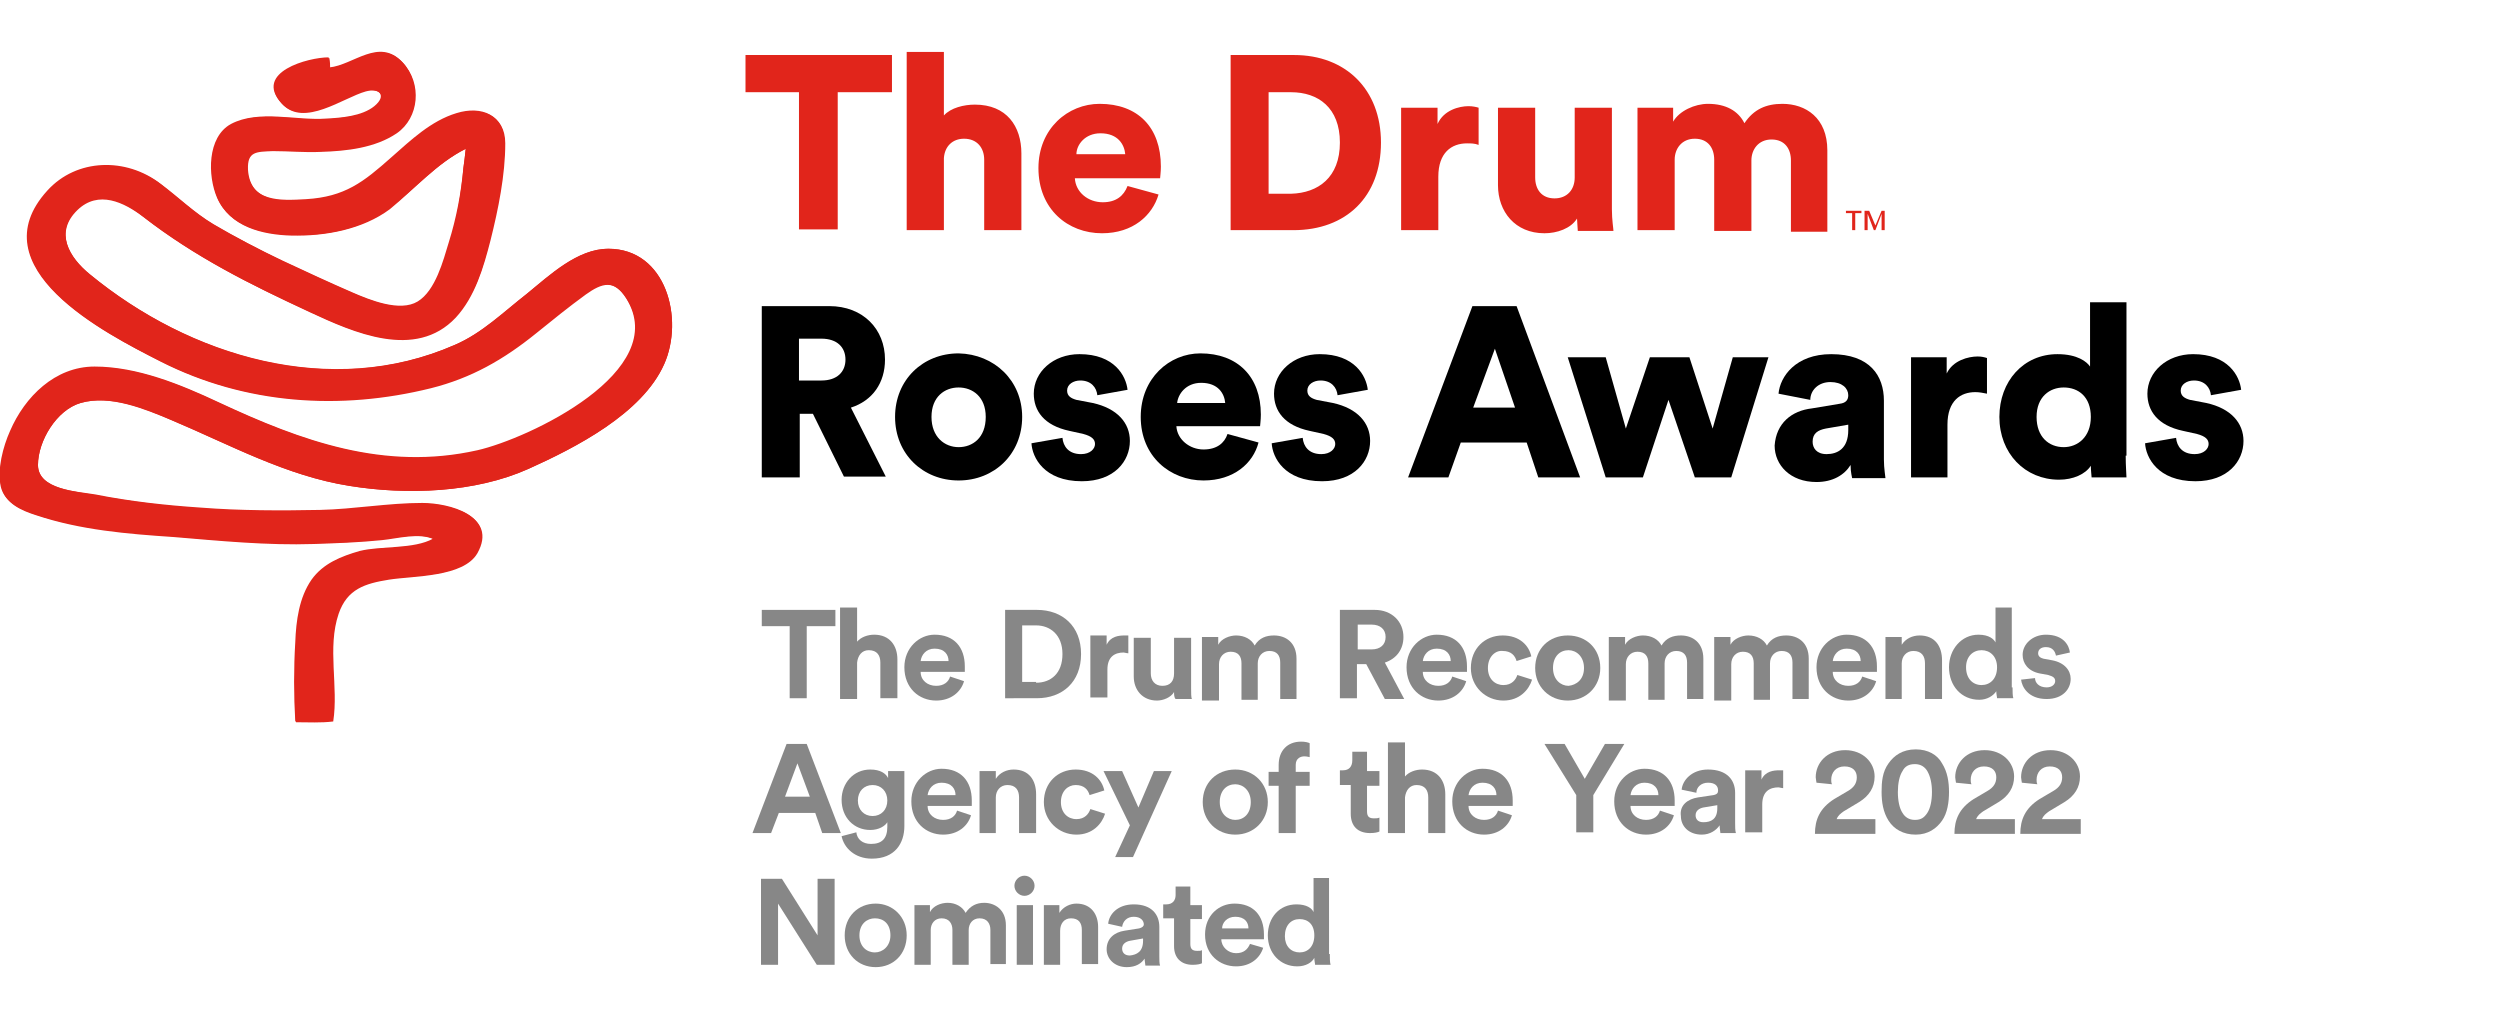 <?xml version="1.0" encoding="UTF-8"?> <svg xmlns="http://www.w3.org/2000/svg" xmlns:xlink="http://www.w3.org/1999/xlink" version="1.1" id="Layer_1" x="0px" y="0px" viewBox="0 0 322.6 131.4" style="enable-background:new 0 0 322.6 131.4;" xml:space="preserve"> <style type="text/css"> .st0{fill:#E1251B;} .st1{fill:#878787;} </style> <g> <path class="st0" d="M242.8,27.2l-0.8,1.9l-0.8-1.9h-0.6v2.5h0.4v-2.1h0l0.8,2.1h0.2l0.8-2.1h0v2.1h0.4v-2.5H242.8z M238.2,27.2 v0.3h0.8v2.2h0.4v-2.2h0.8v-0.3H238.2z"></path> <path class="st0" d="M230,13.4c-2.1,0-3.7,0.7-4.9,2.5c-0.8-1.6-2.4-2.5-4.7-2.5c-1.7,0-3.7,0.9-4.5,2.3v-1.8h-4.6v15.8h4.8v-9.1 c0-1.4,0.9-2.7,2.6-2.7c1.7,0,2.5,1.2,2.5,2.7v9.2h4.8v-9.1c0-1.4,0.9-2.7,2.6-2.7c1.7,0,2.5,1.2,2.5,2.7v9.2h4.7V19.4 C235.8,15.2,233,13.4,230,13.4 M208,13.9h-4.8v9c0,1.6-1,2.7-2.6,2.7c-1.7,0-2.5-1.2-2.5-2.7v-9h-4.8v10c0,3.4,2.2,6.2,6,6.2 c1.6,0,3.4-0.6,4.2-1.9c0,0.4,0.1,1.3,0.1,1.6h4.6c0-0.3-0.2-1.4-0.2-2.8V13.9z M185.5,16v-2.1h-4.7v15.8h4.8v-6.9 c0-3.1,1.7-4.3,3.7-4.3c0.5,0,1,0,1.5,0.2v-4.8c-0.3-0.1-0.8-0.2-1.3-0.2C188.3,13.7,186.3,14.2,185.5,16 M172.9,18.4 c0-4.5-2.8-6.5-6.3-6.5h-2.9v13.1h2.9C170.1,24.9,172.9,22.9,172.9,18.4 M178.2,18.4c0,7-4.5,11.3-11.3,11.3h-8.1V7.1h8.2 C173.6,7.1,178.2,11.5,178.2,18.4 M145.2,19.9c-0.1-1.2-0.9-2.7-3.2-2.7c-2,0-3.1,1.5-3.1,2.7H145.2z M149.8,21.5 c0,0.7-0.1,1.4-0.1,1.5h-11c0.1,1.8,1.7,3.1,3.6,3.1c1.7,0,2.7-0.8,3.2-2.1l4,1.1c-0.8,2.7-3.3,5-7.3,5c-4.4,0-8.2-3.1-8.2-8.4 c0-5.1,3.8-8.3,7.9-8.3C146.8,13.4,149.8,16.4,149.8,21.5 M125.8,13.5c-1.4,0-3.1,0.4-4,1.4V6.7H117v23h4.8v-9.3 c0.1-1.5,1.1-2.5,2.6-2.5c1.7,0,2.6,1.2,2.6,2.7v9.1h4.8v-9.9C131.8,16.3,129.9,13.5,125.8,13.5 M96.2,7.1h18.9v4.8h-7v17.7h-5 V11.9h-6.9V7.1z"></path> <path class="st1" d="M105.4,124.5l-5-7.9v7.9h-2.2v-11.1h2.7l4.6,7.3v-7.3h2.2v11.1H105.4z"></path> <path class="st1" d="M117,120.7c0,2.4-1.7,4.1-4,4.1c-2.3,0-4-1.7-4-4.1c0-2.4,1.7-4.1,4-4.1C115.2,116.6,117,118.3,117,120.7z M114.9,120.7c0-1.5-0.9-2.2-2-2.2c-1,0-2,0.7-2,2.2c0,1.4,0.9,2.2,2,2.2C113.9,122.9,114.9,122.1,114.9,120.7z"></path> <path class="st1" d="M118,124.5v-7.7h2v0.9c0.4-0.8,1.4-1.2,2.3-1.2c1,0,1.9,0.5,2.3,1.3c0.6-0.9,1.4-1.3,2.4-1.3 c1.4,0,2.8,0.9,2.8,2.9v5h-2V120c0-0.8-0.4-1.5-1.4-1.5c-0.9,0-1.4,0.7-1.4,1.5v4.5h-2.1V120c0-0.8-0.4-1.5-1.4-1.5 c-0.9,0-1.4,0.7-1.4,1.5v4.5H118z"></path> <path class="st1" d="M132.2,113c0.7,0,1.3,0.6,1.3,1.3c0,0.7-0.6,1.3-1.3,1.3c-0.7,0-1.3-0.6-1.3-1.3 C130.9,113.6,131.5,113,132.2,113z M131.2,124.5v-7.7h2.1v7.7H131.2z"></path> <path class="st1" d="M136.8,124.5h-2.1v-7.7h2v1c0.5-0.8,1.4-1.2,2.2-1.2c1.9,0,2.8,1.4,2.8,3v4.8h-2.1V120c0-0.9-0.4-1.5-1.4-1.5 c-0.9,0-1.4,0.7-1.4,1.6V124.5z"></path> <path class="st1" d="M145.1,120.1l1.9-0.3c0.4-0.1,0.6-0.3,0.6-0.5c0-0.5-0.4-1-1.3-1c-0.9,0-1.4,0.6-1.5,1.3l-1.8-0.4 c0.1-1.2,1.2-2.5,3.3-2.5c2.4,0,3.3,1.4,3.3,2.9v3.8c0,0.4,0,1,0.1,1.2h-1.9c0-0.2-0.1-0.6-0.1-0.9c-0.4,0.6-1.1,1.1-2.3,1.1 c-1.6,0-2.6-1.1-2.6-2.3C142.8,121.1,143.8,120.3,145.1,120.1z M147.5,121.4v-0.3l-1.7,0.3c-0.5,0.1-1,0.4-1,1c0,0.5,0.3,0.9,1,0.9 C146.7,123.2,147.5,122.8,147.5,121.4z"></path> <path class="st1" d="M153.6,116.8h1.5v1.8h-1.5v3.2c0,0.7,0.3,0.9,0.9,0.9c0.3,0,0.5,0,0.6-0.1v1.7c-0.2,0.1-0.6,0.2-1.2,0.2 c-1.5,0-2.4-0.9-2.4-2.4v-3.6h-1.4v-1.8h0.4c0.8,0,1.2-0.5,1.2-1.2v-1.1h1.9V116.8z"></path> <path class="st1" d="M163,122.3c-0.4,1.3-1.6,2.4-3.5,2.4c-2.1,0-4-1.5-4-4.1c0-2.5,1.8-4,3.8-4c2.4,0,3.8,1.5,3.8,4 c0,0.3,0,0.6,0,0.6h-5.5c0,1,0.9,1.8,1.9,1.8c1,0,1.5-0.5,1.8-1.2L163,122.3z M161.1,119.8c0-0.8-0.5-1.5-1.7-1.5 c-1.1,0-1.7,0.8-1.7,1.5H161.1z"></path> <path class="st1" d="M171.6,123.1c0,0.5,0,1.1,0.1,1.4h-2c0-0.2-0.1-0.5-0.1-0.9c-0.3,0.6-1.1,1.1-2.2,1.1c-2.2,0-3.8-1.7-3.8-4 c0-2.3,1.5-4,3.7-4c1.3,0,2,0.5,2.2,1v-4.4h2V123.1z M167.7,122.9c1.1,0,1.9-0.8,1.9-2.2c0-1.4-0.8-2.1-1.9-2.1s-1.9,0.8-1.9,2.2 C165.8,122.1,166.6,122.9,167.7,122.9z"></path> <g> <path class="st0" d="M60.1,19.2c-0.1,1-0.2,1.7-0.3,2.5C59.5,25,59,28.2,58,31.4c-0.7,2.3-1.8,6.3-4,7.6c-2.3,1.4-6.2-0.2-8.5-1.2 c-3-1.3-6-2.7-9-4.1c-3-1.5-6-3-8.9-4.7c-2.5-1.5-4.5-3.4-6.8-5.2c-4.4-3.3-10.7-3.3-14.6,0.9c-9,9.9,7.4,18.3,14.6,22 c10.9,5.5,23.1,6.3,34.8,3.4c5.2-1.3,9.4-3.7,13.6-7.1c2.1-1.7,4.2-3.4,6.4-5c2.1-1.5,3.7-2,5.3,0.6c5.9,9.4-12.6,18.1-19.2,19.6 c-12,2.7-22.7-1.2-33.4-6.2c-4.9-2.3-10.5-4.6-16-4.6c-5,0-9,3.9-10.9,8.3c-0.8,2-1.7,5-1.2,7.2c0.5,2.1,2.6,3,4.5,3.6 c5.7,1.9,11.7,2.4,17.7,2.8c6,0.5,12.1,1.1,18.1,0.9c2.9-0.1,5.9-0.2,8.8-0.5c2-0.2,4.8-1,6.7-0.1c-2.4,1.4-6.7,0.9-9.5,1.6 c-2.4,0.6-4.7,1.6-6.2,3.7c-1.6,2.3-2,5.4-2.1,8.1c-0.2,3.4-0.2,6.9,0,10.2c1.6,0,3.2,0.1,4.8-0.1c0.7-4.5-0.8-9.5,0.7-13.9 c1.1-3.2,3.4-3.9,6.5-4.4c3.2-0.5,9.6-0.3,11.4-3.4c2.7-4.8-3.6-6.4-7-6.4c-4.4,0-8.8,0.8-13.2,0.9C36.2,66,31.1,66,25.9,65.6 c-4.6-0.3-9.1-0.9-13.6-1.7C10,63.4,4.9,63.2,4.9,60c0-3.1,2.4-7.1,5.5-8c3.8-1.1,8.3,0.8,11.7,2.2c7.6,3.2,14.8,7.2,23,8.5 c7.4,1.2,16.2,0.9,23.1-2.2c6-2.7,14.6-7.1,17.5-13.5c2.6-5.8,0.3-14.9-7.2-14.9c-4,0-7.6,3.4-10.5,5.8c-3,2.4-5.8,5.1-9.3,6.6 c-16,7-34.2,1.5-47.1-9.1C8.9,33.2,7,30,10,27.1c2.7-2.6,6-1,8.5,0.9c6.7,5.2,13.8,8.7,21.5,12.3c5.6,2.6,13.6,6.2,18.8,0.7 c2.5-2.7,3.6-6.5,4.5-10c1-4,1.9-8.4,1.9-12.5c0-3.6-3-4.8-6.2-3.8c-3.3,1-5.9,3.5-8.4,5.7c-3.6,3.2-6,5.1-11,5.4 c-3.3,0.2-7.3,0.4-7.6-3.9c-0.1-2.4,1.1-2.3,3.2-2.4c2.1,0,4.1,0.2,6.2,0.1c3.3-0.1,7-0.5,9.8-2.4c2.9-2,3.3-6.4,0.8-9.1 c-3-3.2-6.3,0.4-9.4,0.7c0-0.4,0-0.8-0.1-1.3c-2.6,0-9.7,2-6.1,5.9c2.8,3.1,7.9-0.8,10.8-1.6c1.8-0.5,2.9,0.6,1.2,2 c-1.6,1.3-4.2,1.4-6.2,1.6c-3.9,0.3-8.7-1.3-12.3,0.7c-3.1,1.7-3,6.6-1.8,9.5c1.6,3.7,5.8,4.7,9.5,4.8c4.4,0.1,9.2-0.8,12.7-3.4 C53.6,24.3,56.3,21.1,60.1,19.2z"></path> <path class="st0" d="M60.1,19.2c-3.8,1.9-6.5,5.2-9.9,7.7c-3.5,2.7-8.4,3.6-12.7,3.4c-3.7-0.1-7.9-1.1-9.5-4.8 c-1.2-2.8-1.3-7.8,1.8-9.5c3.6-1.9,8.5-0.4,12.3-0.7c1.9-0.1,4.6-0.3,6.2-1.6c1.7-1.4,0.6-2.4-1.2-2c-2.9,0.8-8,4.7-10.8,1.6 c-3.6-4,3.5-5.9,6.1-5.9c0,0.5,0,0.9,0.1,1.3c3.1-0.3,6.4-3.9,9.4-0.7c2.5,2.7,2.1,7.1-0.8,9.1c-2.8,1.9-6.5,2.3-9.8,2.4 c-2.1,0.1-4.1-0.2-6.2-0.1c-2.1,0-3.3,0-3.2,2.4c0.3,4.3,4.2,4.1,7.6,3.9c5-0.3,7.4-2.2,11-5.4c2.5-2.2,5.1-4.7,8.4-5.7 c3.2-1,6.2,0.2,6.2,3.8c0,4.1-0.9,8.5-1.9,12.5c-0.8,3.5-1.9,7.3-4.5,10c-5.2,5.5-13.2,1.9-18.8-0.7c-7.7-3.5-14.8-7.1-21.5-12.3 c-2.5-2-5.8-3.5-8.5-0.9C7,30,8.9,33.2,11.6,35.4c12.9,10.6,31,16.2,47.1,9.1c3.5-1.5,6.3-4.3,9.3-6.6c2.9-2.3,6.5-5.8,10.5-5.8 c7.5,0,9.8,9.1,7.2,14.9c-2.8,6.4-11.5,10.8-17.5,13.5c-6.9,3.1-15.7,3.4-23.1,2.2c-8.2-1.3-15.4-5.3-23-8.5 c-3.4-1.5-7.9-3.3-11.7-2.2c-3.1,0.9-5.5,4.9-5.5,8c0,3.2,5,3.4,7.4,3.8c4.5,0.9,9.1,1.4,13.6,1.7c5.1,0.4,10.3,0.4,15.4,0.3 c4.4-0.1,8.8-0.9,13.2-0.9c3.4,0,9.7,1.6,7,6.4c-1.8,3.2-8.2,2.9-11.4,3.4c-3.1,0.5-5.4,1.2-6.5,4.4c-1.5,4.4,0,9.4-0.7,13.9 c-1.6,0.2-3.2,0.1-4.8,0.1c-0.2-3.4-0.2-6.9,0-10.2c0.1-2.8,0.5-5.8,2.1-8.1c1.5-2.1,3.8-3,6.2-3.7c2.8-0.7,7-0.2,9.5-1.6 c-1.9-0.8-4.7-0.1-6.7,0.1c-2.9,0.3-5.9,0.5-8.8,0.5c-6,0.2-12.1-0.4-18.1-0.9c-5.9-0.5-12-0.9-17.7-2.8c-1.8-0.6-4-1.5-4.5-3.6 c-0.5-2.2,0.3-5.2,1.2-7.2c1.9-4.4,5.8-8.3,10.9-8.3c5.5,0,11.1,2.3,16,4.6c10.7,5,21.4,8.9,33.4,6.2c6.6-1.5,25.1-10.2,19.2-19.6 c-1.6-2.5-3.2-2.1-5.3-0.6c-2.2,1.6-4.3,3.3-6.4,5c-4.1,3.4-8.3,5.8-13.6,7.1c-11.8,2.9-23.9,2.1-34.8-3.4 c-7.3-3.6-23.6-12.1-14.6-22c3.8-4.2,10.2-4.3,14.6-0.9c2.3,1.7,4.3,3.7,6.8,5.2c2.9,1.7,5.9,3.3,8.9,4.7c3,1.4,6,2.8,9,4.1 c2.3,1,6.2,2.6,8.5,1.2c2.3-1.4,3.3-5.3,4-7.6c1-3.2,1.6-6.4,1.9-9.7C59.9,20.9,60,20.2,60.1,19.2z"></path> </g> <path d="M197,57.1h-8.5l-1.6,4.5h-5.2l8.3-22.1h5.7l8.2,22.1h-5.4L197,57.1z M190.1,52.6h5.4l-2.6-7.6L190.1,52.6z"></path> <path d="M218,46.1l3,9.2l2.6-9.2h4.6l-4.8,15.5h-4.7l-3.4-10l-3.3,10h-4.8l-4.9-15.5h4.9l2.6,9.2l3.1-9.2H218z"></path> <path d="M233.8,52.7l3.6-0.6c0.8-0.1,1.1-0.5,1.1-1.1c0-0.9-0.8-1.7-2.3-1.7c-1.6,0-2.6,1.1-2.6,2.3l-4.1-0.8 c0.2-2.2,2.2-5.1,6.8-5.1c5,0,6.8,2.8,6.8,6v7.6c0,1.2,0.2,2.2,0.2,2.4h-4.3c0-0.1-0.2-0.7-0.2-1.7c-0.8,1.3-2.3,2.2-4.4,2.2 c-3.4,0-5.4-2.2-5.4-4.7C229.2,54.6,231.2,53,233.8,52.7z M238.5,55.5v-0.7l-2.9,0.5c-1,0.2-1.7,0.6-1.7,1.7c0,0.8,0.5,1.6,1.8,1.6 C237.1,58.6,238.5,57.9,238.5,55.5z"></path> <path d="M256.4,50.8c-0.5-0.1-1-0.2-1.5-0.2c-1.9,0-3.6,1.1-3.6,4.2v6.8h-4.7V46.1h4.6v2.1c0.8-1.7,2.8-2.2,4-2.2 c0.5,0,0.9,0.1,1.2,0.2V50.8z"></path> <path d="M274.3,58.8c0,1.4,0.1,2.4,0.1,2.8h-4.5c0-0.2-0.1-0.9-0.1-1.5c-0.7,1.1-2.3,1.8-4.1,1.8c-4.4,0-7.7-3.4-7.7-8.1 c0-4.6,3.1-8.1,7.5-8.1c2.6,0,3.8,1,4.2,1.6v-8.3h4.7V58.8z M266.3,57.7c1.8,0,3.5-1.3,3.5-3.9c0-2.6-1.6-3.8-3.5-3.8 c-1.8,0-3.5,1.2-3.5,3.8C262.8,56.4,264.4,57.7,266.3,57.7z"></path> <path d="M280.8,56.5c0.1,1.1,0.8,2.1,2.4,2.1c1.2,0,1.8-0.7,1.8-1.3c0-0.6-0.4-1-1.5-1.3l-1.8-0.4c-3.3-0.7-4.6-2.6-4.6-4.8 c0-2.8,2.5-5.1,5.9-5.1c4.5,0,6,2.8,6.2,4.6l-3.9,0.7c-0.1-1-0.8-1.9-2.2-1.9c-0.9,0-1.7,0.5-1.7,1.3c0,0.7,0.5,1,1.2,1.2l2.1,0.4 c3.2,0.7,4.8,2.6,4.8,4.9c0,2.6-2,5.2-6.2,5.2c-4.9,0-6.4-3.1-6.5-4.9L280.8,56.5z"></path> <g> <g> <path d="M104.9,53.4h-1.7v8.2h-4.9V39.5h8.7c4.4,0,7.2,3,7.2,6.9c0,3-1.6,5.3-4.4,6.2l4.5,8.9h-5.4L104.9,53.4z M106,49.1 c2,0,3.1-1.1,3.1-2.7c0-1.6-1.1-2.7-3.1-2.7h-2.9v5.4H106z"></path> <path d="M131.9,53.8c0,4.8-3.6,8.2-8.2,8.2c-4.6,0-8.2-3.4-8.2-8.2s3.6-8.2,8.2-8.2C128.3,45.7,131.9,49.1,131.9,53.8z M127.2,53.8c0-2.6-1.7-3.8-3.5-3.8c-1.8,0-3.5,1.2-3.5,3.8c0,2.6,1.7,3.9,3.5,3.9C125.5,57.7,127.2,56.5,127.2,53.8z"></path> <path d="M137.1,56.5c0.1,1.1,0.8,2.1,2.4,2.1c1.2,0,1.8-0.7,1.8-1.3c0-0.6-0.4-1-1.5-1.3l-1.8-0.4c-3.3-0.7-4.6-2.6-4.6-4.8 c0-2.8,2.5-5.1,5.9-5.1c4.5,0,6,2.8,6.2,4.6l-3.9,0.7c-0.1-1-0.8-1.9-2.2-1.9c-0.9,0-1.7,0.5-1.7,1.3c0,0.7,0.5,1,1.2,1.2 l2.1,0.4c3.2,0.7,4.8,2.6,4.8,4.9c0,2.6-2,5.2-6.2,5.2c-4.9,0-6.4-3.1-6.5-4.9L137.1,56.5z"></path> <path d="M162.4,57.1c-0.7,2.7-3.2,4.9-7.1,4.9c-4.3,0-8.1-3.1-8.1-8.2c0-5,3.7-8.2,7.7-8.2c4.8,0,7.8,3,7.8,7.9 c0,0.7-0.1,1.4-0.1,1.5h-10.8c0.1,1.7,1.7,3,3.5,3c1.7,0,2.7-0.8,3.1-2L162.4,57.1z M158.1,52c-0.1-1.2-0.9-2.6-3.1-2.6 c-2,0-3,1.5-3.1,2.6H158.1z"></path> <path d="M168.1,56.5c0.1,1.1,0.8,2.1,2.4,2.1c1.2,0,1.8-0.7,1.8-1.3c0-0.6-0.4-1-1.5-1.3l-1.8-0.4c-3.3-0.7-4.6-2.6-4.6-4.8 c0-2.8,2.5-5.1,5.9-5.1c4.5,0,6,2.8,6.2,4.6l-3.9,0.7c-0.1-1-0.8-1.9-2.2-1.9c-0.9,0-1.7,0.5-1.7,1.3c0,0.7,0.5,1,1.2,1.2L172,52 c3.2,0.7,4.8,2.6,4.8,4.9c0,2.6-2,5.2-6.2,5.2c-4.9,0-6.4-3.1-6.5-4.9L168.1,56.5z"></path> </g> </g> <g> <path class="st1" d="M104.1,80.8v9.3h-2.2v-9.3h-3.6v-2.1h9.5v2.1H104.1z"></path> <path class="st1" d="M110.6,90.2h-2.2V78.4h2.2v4.4c0.5-0.6,1.4-0.9,2.2-0.9c2,0,3,1.4,3,3.2v5h-2.2v-4.6c0-0.9-0.4-1.6-1.5-1.6 c-0.9,0-1.4,0.7-1.5,1.6V90.2z"></path> <path class="st1" d="M124.4,87.9c-0.4,1.4-1.7,2.5-3.6,2.5c-2.2,0-4.1-1.6-4.1-4.3c0-2.5,1.9-4.2,3.9-4.2c2.5,0,3.9,1.6,3.9,4.1 c0,0.3,0,0.6,0,0.7h-5.7c0,1.1,0.9,1.8,2,1.8c1,0,1.6-0.5,1.8-1.2L124.4,87.9z M122.4,85.3c0-0.8-0.5-1.6-1.8-1.6 c-1.1,0-1.7,0.8-1.8,1.6H122.4z"></path> <path class="st1" d="M129.7,90.2V78.7h4.1c3.3,0,5.7,2.1,5.7,5.7c0,3.6-2.4,5.7-5.7,5.7H129.7z M133.7,88.1c1.9,0,3.4-1.2,3.4-3.7 c0-2.5-1.6-3.7-3.4-3.7h-1.8v7.3H133.7z"></path> <path class="st1" d="M145.6,84.3c-0.2,0-0.5-0.1-0.6-0.1c-1.1,0-2.1,0.5-2.1,2.2v3.6h-2.2v-8h2.1v1.2c0.5-1.1,1.6-1.2,2.3-1.2 c0.2,0,0.3,0,0.5,0V84.3z"></path> <path class="st1" d="M151.5,89.3c-0.4,0.7-1.4,1.1-2.2,1.1c-1.9,0-3-1.4-3-3.1v-5h2.2v4.6c0,0.9,0.5,1.6,1.5,1.6 c1,0,1.5-0.6,1.5-1.6v-4.6h2.2v6.5c0,0.6,0,1.2,0.1,1.4h-2.1C151.5,90,151.5,89.6,151.5,89.3z"></path> <path class="st1" d="M155.1,90.2v-8h2.1v1c0.4-0.8,1.5-1.2,2.3-1.2c1.1,0,2,0.5,2.4,1.3c0.6-1,1.5-1.3,2.5-1.3 c1.5,0,2.9,0.9,2.9,3v5.2h-2.1v-4.7c0-0.9-0.4-1.5-1.4-1.5c-0.9,0-1.5,0.7-1.5,1.6v4.7h-2.1v-4.7c0-0.9-0.4-1.5-1.4-1.5 c-0.9,0-1.5,0.7-1.5,1.6v4.7H155.1z"></path> <path class="st1" d="M176.3,85.7h-1.2v4.4h-2.2V78.7h4.5c2.2,0,3.7,1.5,3.7,3.5c0,1.6-0.9,2.8-2.4,3.3l2.5,4.7h-2.5L176.3,85.7z M177,83.8c1.1,0,1.8-0.6,1.8-1.6c0-1-0.7-1.6-1.8-1.6h-1.8v3.2H177z"></path> <path class="st1" d="M189.2,87.9c-0.4,1.4-1.7,2.5-3.6,2.5c-2.2,0-4.1-1.6-4.1-4.3c0-2.5,1.9-4.2,3.9-4.2c2.5,0,3.9,1.6,3.9,4.1 c0,0.3,0,0.6,0,0.7h-5.7c0,1.1,0.9,1.8,2,1.8c1,0,1.6-0.5,1.8-1.2L189.2,87.9z M187.2,85.3c0-0.8-0.5-1.6-1.8-1.6 c-1.1,0-1.7,0.8-1.8,1.6H187.2z"></path> <path class="st1" d="M192,86.2c0,1.4,0.9,2.2,2,2.2c1.1,0,1.6-0.7,1.8-1.3l1.9,0.6c-0.4,1.3-1.6,2.7-3.7,2.7 c-2.3,0-4.2-1.8-4.2-4.2c0-2.5,1.8-4.2,4.1-4.2c2.2,0,3.4,1.3,3.7,2.7l-1.9,0.6c-0.2-0.7-0.7-1.3-1.8-1.3 C193,83.9,192,84.7,192,86.2z"></path> <path class="st1" d="M206.5,86.2c0,2.4-1.8,4.2-4.2,4.2s-4.2-1.8-4.2-4.2c0-2.5,1.8-4.2,4.2-4.2S206.5,83.7,206.5,86.2z M204.4,86.2c0-1.5-1-2.3-2-2.3c-1.1,0-2,0.8-2,2.3c0,1.5,1,2.3,2,2.3C203.4,88.4,204.4,87.7,204.4,86.2z"></path> <path class="st1" d="M207.6,90.2v-8h2.1v1c0.4-0.8,1.5-1.2,2.3-1.2c1.1,0,2,0.5,2.4,1.3c0.6-1,1.5-1.3,2.5-1.3 c1.5,0,2.9,0.9,2.9,3v5.2h-2.1v-4.7c0-0.9-0.4-1.5-1.4-1.5c-0.9,0-1.5,0.7-1.5,1.6v4.7h-2.1v-4.7c0-0.9-0.4-1.5-1.4-1.5 c-0.9,0-1.5,0.7-1.5,1.6v4.7H207.6z"></path> <path class="st1" d="M221.2,90.2v-8h2.1v1c0.4-0.8,1.5-1.2,2.3-1.2c1.1,0,2,0.5,2.4,1.3c0.6-1,1.5-1.3,2.5-1.3 c1.5,0,2.9,0.9,2.9,3v5.2h-2.1v-4.7c0-0.9-0.4-1.5-1.4-1.5c-0.9,0-1.5,0.7-1.5,1.6v4.7h-2.1v-4.7c0-0.9-0.4-1.5-1.4-1.5 c-0.9,0-1.5,0.7-1.5,1.6v4.7H221.2z"></path> <path class="st1" d="M242.1,87.9c-0.4,1.4-1.7,2.5-3.6,2.5c-2.2,0-4.1-1.6-4.1-4.3c0-2.5,1.9-4.2,3.9-4.2c2.5,0,3.9,1.6,3.9,4.1 c0,0.3,0,0.6,0,0.7h-5.7c0,1.1,0.9,1.8,2,1.8c1,0,1.6-0.5,1.8-1.2L242.1,87.9z M240.1,85.3c0-0.8-0.5-1.6-1.8-1.6 c-1.1,0-1.7,0.8-1.8,1.6H240.1z"></path> <path class="st1" d="M245.5,90.2h-2.2v-8h2.1v1c0.5-0.8,1.4-1.2,2.3-1.2c2,0,2.9,1.4,2.9,3.2v5h-2.2v-4.6c0-0.9-0.4-1.6-1.5-1.6 c-0.9,0-1.5,0.7-1.5,1.6V90.2z"></path> <path class="st1" d="M259.7,88.7c0,0.5,0,1.1,0.1,1.4h-2.1c0-0.2-0.1-0.5-0.1-0.9c-0.4,0.6-1.2,1.1-2.2,1.1 c-2.3,0-3.9-1.8-3.9-4.2c0-2.3,1.6-4.2,3.8-4.2c1.4,0,2,0.6,2.2,1v-4.5h2.1V88.7z M255.7,88.4c1.1,0,2-0.8,2-2.3 c0-1.4-0.9-2.2-2-2.2c-1.1,0-2,0.8-2,2.2C253.7,87.6,254.6,88.4,255.7,88.4z"></path> <path class="st1" d="M262.6,87.5c0,0.6,0.5,1.2,1.5,1.2c0.7,0,1.1-0.4,1.1-0.8c0-0.4-0.2-0.6-0.9-0.8l-1.1-0.2 c-1.5-0.3-2.2-1.3-2.2-2.4c0-1.4,1.3-2.6,3-2.6c2.3,0,3,1.4,3.1,2.3l-1.8,0.4c-0.1-0.5-0.4-1.1-1.3-1.1c-0.6,0-1,0.3-1,0.8 c0,0.4,0.3,0.6,0.7,0.7l1.1,0.2c1.6,0.3,2.4,1.3,2.4,2.4c0,1.3-1,2.6-3.1,2.6c-2.4,0-3.2-1.6-3.3-2.5L262.6,87.5z"></path> <path class="st1" d="M105.2,104.9h-4.7l-1,2.6h-2.4l4.4-11.5h2.6l4.4,11.5h-2.4L105.2,104.9z M101.3,102.8h3.2l-1.6-4.3 L101.3,102.8z"></path> <path class="st1" d="M110.5,107.4c0.1,0.9,0.8,1.5,1.9,1.5c1.4,0,2.1-0.7,2.1-2.2v-0.6c-0.3,0.5-1.1,1-2.2,1 c-2.1,0-3.7-1.6-3.7-3.9c0-2.1,1.5-3.9,3.7-3.9c1.3,0,2,0.5,2.3,1.1v-0.9h2.1v7.1c0,2.2-1.2,4.2-4.2,4.2c-2.2,0-3.6-1.4-3.9-2.9 L110.5,107.4z M114.5,103.3c0-1.2-0.8-2-1.9-2c-1.1,0-1.9,0.8-1.9,2c0,1.2,0.8,2,1.9,2C113.7,105.3,114.5,104.5,114.5,103.3z"></path> <path class="st1" d="M125.3,105.2c-0.4,1.4-1.7,2.5-3.6,2.5c-2.2,0-4.1-1.6-4.1-4.3c0-2.5,1.9-4.2,3.9-4.2c2.5,0,3.9,1.6,3.9,4.1 c0,0.3,0,0.6,0,0.7h-5.7c0,1.1,0.9,1.8,2,1.8c1,0,1.6-0.5,1.8-1.2L125.3,105.2z M123.3,102.6c0-0.8-0.5-1.6-1.8-1.6 c-1.1,0-1.7,0.8-1.8,1.6H123.3z"></path> <path class="st1" d="M128.6,107.5h-2.2v-8h2.1v1c0.5-0.8,1.4-1.2,2.3-1.2c2,0,2.9,1.4,2.9,3.2v5h-2.2v-4.6c0-0.9-0.4-1.6-1.5-1.6 c-0.9,0-1.5,0.7-1.5,1.6V107.5z"></path> <path class="st1" d="M136.9,103.5c0,1.4,0.9,2.2,2,2.2s1.6-0.7,1.8-1.3l1.9,0.6c-0.4,1.3-1.6,2.7-3.7,2.7c-2.3,0-4.2-1.8-4.2-4.2 c0-2.5,1.8-4.2,4.1-4.2c2.2,0,3.4,1.3,3.7,2.7l-1.9,0.6c-0.2-0.7-0.7-1.3-1.8-1.3C137.8,101.3,136.9,102.1,136.9,103.5z"></path> <path class="st1" d="M143.9,110.6l1.9-4.1l-3.4-7h2.4l2.1,4.7l2-4.7h2.3l-5,11.1H143.9z"></path> <path class="st1" d="M163.6,103.5c0,2.4-1.8,4.2-4.2,4.2s-4.2-1.8-4.2-4.2c0-2.5,1.8-4.2,4.2-4.2S163.6,101.1,163.6,103.5z M161.4,103.5c0-1.5-1-2.3-2-2.3c-1.1,0-2,0.8-2,2.3c0,1.5,1,2.3,2,2.3C160.5,105.8,161.4,105,161.4,103.5z"></path> <path class="st1" d="M167.2,98.7v0.9h1.8v1.8h-1.8v6.1h-2.2v-6.1h-1.3v-1.8h1.3v-0.9c0-1.8,1.1-3,2.9-3c0.5,0,0.9,0.1,1.1,0.2v1.8 c-0.1,0-0.3-0.1-0.7-0.1C167.9,97.6,167.2,97.8,167.2,98.7z"></path> <path class="st1" d="M176.4,99.5h1.6v1.9h-1.6v3.3c0,0.7,0.3,0.9,0.9,0.9c0.3,0,0.5,0,0.7-0.1v1.8c-0.2,0.1-0.6,0.2-1.2,0.2 c-1.6,0-2.5-0.9-2.5-2.5v-3.7h-1.4v-1.9h0.4c0.8,0,1.2-0.5,1.2-1.3v-1.1h1.9V99.5z"></path> <path class="st1" d="M181.3,107.5h-2.2V95.8h2.2v4.4c0.5-0.6,1.4-0.9,2.2-0.9c2,0,3,1.4,3,3.2v5h-2.2v-4.6c0-0.9-0.4-1.6-1.5-1.6 c-0.9,0-1.4,0.7-1.5,1.6V107.5z"></path> <path class="st1" d="M195.1,105.2c-0.4,1.4-1.7,2.5-3.6,2.5c-2.2,0-4.1-1.6-4.1-4.3c0-2.5,1.9-4.2,3.9-4.2c2.5,0,3.9,1.6,3.9,4.1 c0,0.3,0,0.6,0,0.7h-5.7c0,1.1,0.9,1.8,2,1.8c1,0,1.6-0.5,1.8-1.2L195.1,105.2z M193.1,102.6c0-0.8-0.5-1.6-1.8-1.6 c-1.1,0-1.7,0.8-1.8,1.6H193.1z"></path> <path class="st1" d="M199.3,96h2.6l2.6,4.5l2.6-4.5h2.5l-4,6.6v4.8h-2.2v-4.8L199.3,96z"></path> <path class="st1" d="M216,105.2c-0.4,1.4-1.7,2.5-3.6,2.5c-2.2,0-4.1-1.6-4.1-4.3c0-2.5,1.9-4.2,3.9-4.2c2.5,0,3.9,1.6,3.9,4.1 c0,0.3,0,0.6,0,0.7h-5.7c0,1.1,0.9,1.8,2,1.8c1,0,1.6-0.5,1.8-1.2L216,105.2z M214,102.6c0-0.8-0.5-1.6-1.8-1.6 c-1.1,0-1.7,0.8-1.8,1.6H214z"></path> <path class="st1" d="M219.1,102.9l2-0.3c0.5-0.1,0.6-0.3,0.6-0.6c0-0.6-0.4-1-1.3-1c-0.9,0-1.5,0.6-1.5,1.3l-1.9-0.4 c0.1-1.2,1.3-2.6,3.4-2.6c2.5,0,3.5,1.4,3.5,3v3.9c0,0.4,0,1,0.1,1.3h-2c0-0.2-0.1-0.6-0.1-1c-0.4,0.6-1.2,1.2-2.3,1.2 c-1.7,0-2.7-1.1-2.7-2.4C216.7,103.9,217.8,103.1,219.1,102.9z M221.6,104.3v-0.4l-1.8,0.3c-0.5,0.1-1,0.4-1,1 c0,0.5,0.3,0.9,1,0.9C220.8,106.1,221.6,105.7,221.6,104.3z"></path> <path class="st1" d="M230.1,101.7c-0.2,0-0.5-0.1-0.6-0.1c-1.1,0-2.1,0.5-2.1,2.2v3.6h-2.2v-8h2.1v1.2c0.5-1.1,1.6-1.2,2.3-1.2 c0.2,0,0.3,0,0.5,0V101.7z"></path> <path class="st1" d="M234.4,101c0-0.1-0.1-0.5-0.1-0.7c0-1.8,1.4-3.5,3.8-3.5c2.3,0,3.8,1.6,3.8,3.4c0,1.4-0.7,2.5-2,3.3l-2,1.2 c-0.4,0.3-0.7,0.5-0.9,1h5v1.9h-7.8c0-1.8,0.6-3.3,2.5-4.5l1.7-1c0.9-0.5,1.2-1.1,1.2-1.8c0-0.8-0.5-1.4-1.6-1.4 c-1.1,0-1.7,0.8-1.7,1.7c0,0.2,0,0.4,0.1,0.6L234.4,101z"></path> <path class="st1" d="M243.7,98.5c0.7-1,1.8-1.8,3.5-1.8c1.6,0,2.8,0.7,3.4,1.8c0.7,1.1,0.9,2.4,0.9,3.7s-0.2,2.7-0.9,3.7 c-0.7,1-1.8,1.8-3.4,1.8c-1.6,0-2.8-0.7-3.5-1.8c-0.7-1.1-0.9-2.4-0.9-3.7S242.9,99.6,243.7,98.5z M245.5,104.9 c0.3,0.5,0.8,0.9,1.6,0.9c0.8,0,1.2-0.3,1.6-0.9c0.4-0.6,0.6-1.6,0.6-2.7s-0.2-2-0.6-2.7c-0.3-0.5-0.8-0.9-1.6-0.9 c-0.8,0-1.3,0.3-1.6,0.9c-0.4,0.6-0.6,1.6-0.6,2.7S245.1,104.3,245.5,104.9z"></path> <path class="st1" d="M252.4,101c0-0.1-0.1-0.5-0.1-0.7c0-1.8,1.4-3.5,3.8-3.5c2.3,0,3.8,1.6,3.8,3.4c0,1.4-0.7,2.5-2,3.3l-2,1.2 c-0.4,0.3-0.7,0.5-0.9,1h5v1.9h-7.8c0-1.8,0.6-3.3,2.5-4.5l1.7-1c0.9-0.5,1.2-1.1,1.2-1.8c0-0.8-0.5-1.4-1.6-1.4 c-1.1,0-1.7,0.8-1.7,1.7c0,0.2,0,0.4,0.1,0.6L252.4,101z"></path> <path class="st1" d="M260.9,101c0-0.1-0.1-0.5-0.1-0.7c0-1.8,1.4-3.5,3.8-3.5c2.3,0,3.8,1.6,3.8,3.4c0,1.4-0.7,2.5-2,3.3l-2,1.2 c-0.4,0.3-0.7,0.5-0.9,1h5v1.9h-7.8c0-1.8,0.6-3.3,2.5-4.5l1.7-1c0.9-0.5,1.2-1.1,1.2-1.8c0-0.8-0.5-1.4-1.6-1.4 c-1.1,0-1.7,0.8-1.7,1.7c0,0.2,0,0.4,0.1,0.6L260.9,101z"></path> </g> </g> </svg> 